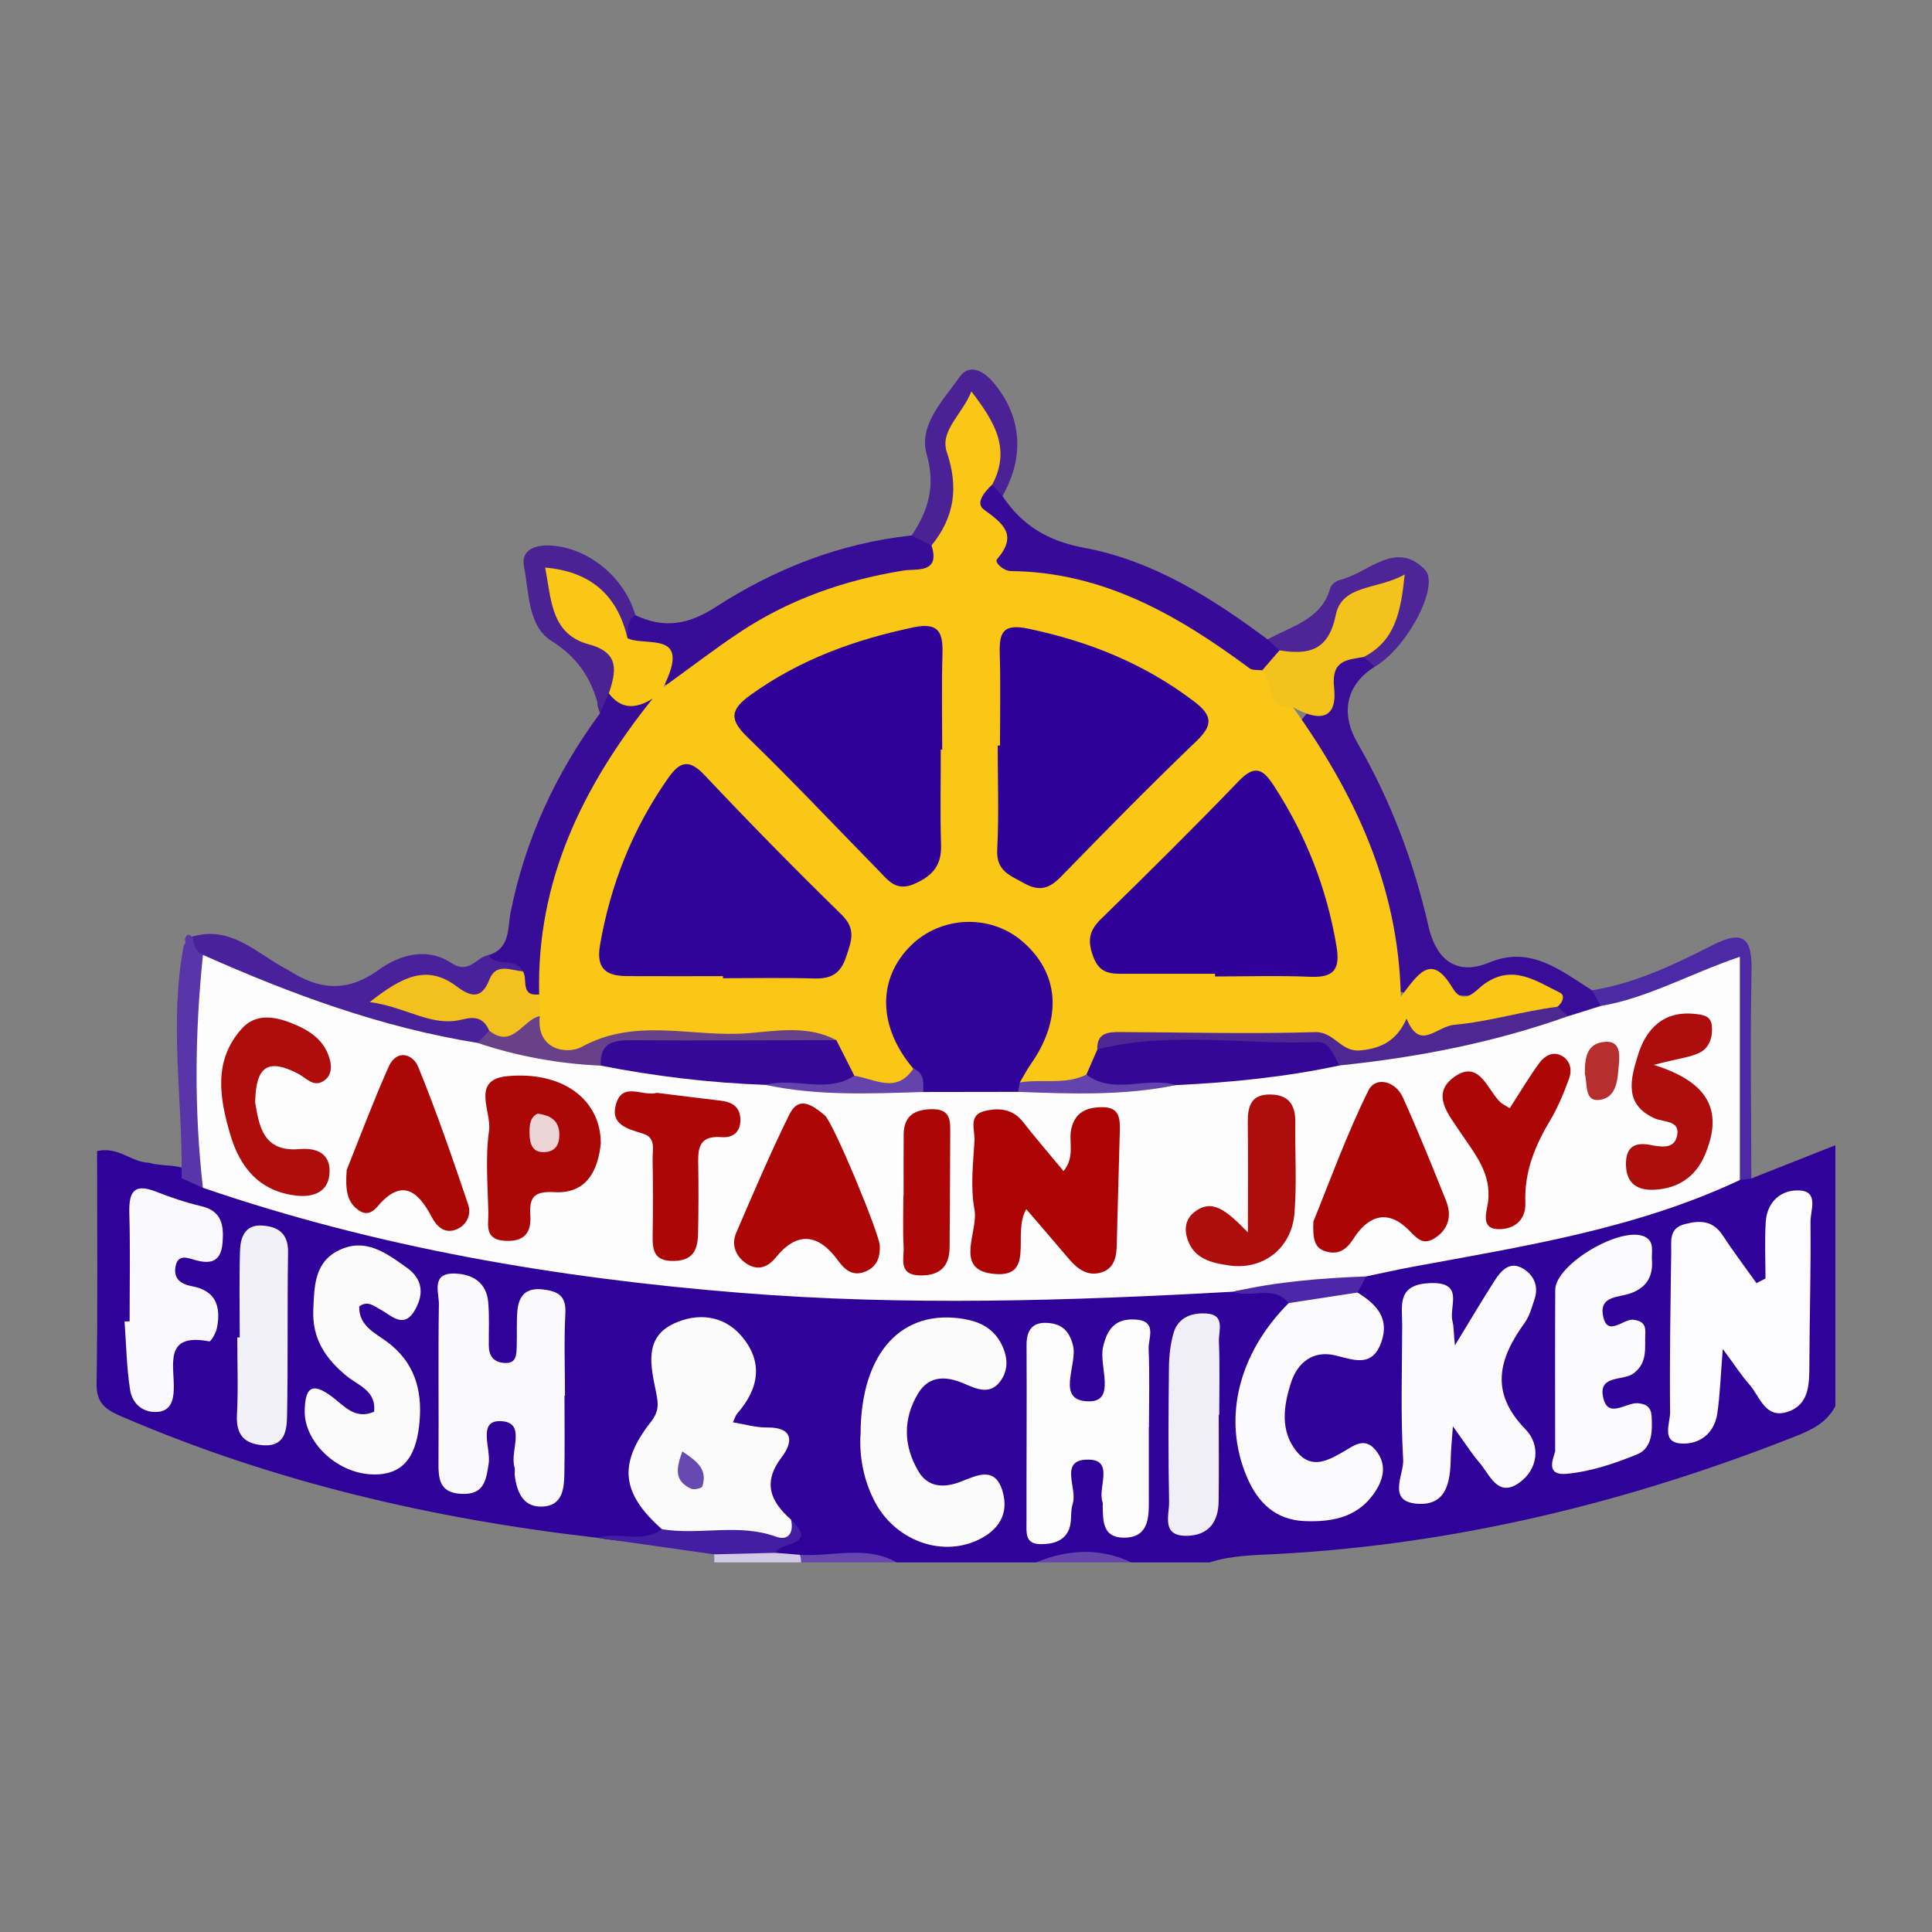 <?xml version="1.0" encoding="utf-8"?>
<!-- Generator: Adobe Illustrator 17.0.0, SVG Export Plug-In . SVG Version: 6.00 Build 0)  -->
<!DOCTYPE svg PUBLIC "-//W3C//DTD SVG 1.1//EN" "http://www.w3.org/Graphics/SVG/1.1/DTD/svg11.dtd">
<svg version="1.1" id="Layer_1" xmlns="http://www.w3.org/2000/svg" xmlns:xlink="http://www.w3.org/1999/xlink" x="0px" y="0px"
	 width="200px" height="200px" viewBox="0 0 200 200" enable-background="new 0 0 200 200" xml:space="preserve">
<rect x="0" y="0" width="200" height="200" fill="#808080" stroke="none"/>
<rect x="-207.667" width="200" height="200"/>
<rect x="207" fill="#FFB901" width="200" height="200"/>
<g>
	<path fill="#2F0299" d="M181.295,121.996c2.902-1.148,5.803-2.295,8.705-3.443c0,8.997,0,17.995,0,26.992
		c-0.882,1.734-2.479,2.492-4.183,3.163c-17.238,6.798-35.021,11.16-53.578,12.16c-2.347,0.126-4.736,0.132-7.019,0.872
		c-2.699,0-5.398,0-8.098,0c-3.299-0.736-6.598-0.736-9.897,0c-4.799,0-9.597,0-14.396,0c-3.066-0.99-6.219-0.21-9.318-0.463
		c-0.878,0.001-1.76,0-2.635-0.001c-2.323-1.072,1.404-2.572-0.274-3.69c-0.843-1.071-2.066-2.249-1.724-3.538
		c0.773-2.911,1.146-5.234-2.607-6.321c-1.208-0.35-0.563-1.812-0.18-2.778c0.441-1.114,1.028-2.204,0.795-3.449
		c-0.458-2.449-2.139-3.573-4.464-3.616c-2.708-0.051-3.833,1.728-3.509,4.126c0.385,2.844-0.109,5.252-1.803,7.592
		c-1.265,1.748-0.673,3.691,0.13,5.565c0.546,1.276,2.161,2.292,1.141,4.027c-2.173,0.491-4.341,0.4-6.509,0.002
		c-16.964-1.937-33.446-5.75-49.185-12.518c-1.619-0.696-2.724-1.315-2.688-3.443c0.133-8.035,0.053-16.074,0.053-24.074
		c2.205-0.508,3.585,1.182,5.373,1.207c1.437,0.432,3.041,0.083,4.397,0.922c0.876,0.37,1.793,0.603,2.711,0.852
		c19.937,6.268,40.352,9.221,61.206,10.649c14.708,1.008,29.255-0.596,43.872-0.226c1.967,0.187,4.081-0.296,5.76,1.224
		c1.064,2.112-0.681,3.291-1.605,4.734c-2.77,4.322-3.506,8.906-1.441,13.675c1.725,3.984,7.396,5.219,10.141,2.358
		c0.637-0.664,1.22-1.461,0.858-2.399c-0.433-1.124-1.402-0.708-2.289-0.587c-4.826,0.657-6.302-0.22-6.762-3.929
		c-0.587-4.739,1.331-7.729,5.347-8.336c4.718-0.712,4.718-0.712,2.562-5.535c-0.019-1.034,0.49-1.784,1.261-2.401
		c2.042-1.496,4.518-1.447,6.842-1.795c10.801-1.616,21.203-4.778,31.608-7.955C180.39,121.634,180.857,121.762,181.295,121.996z"/>
	<path fill="#6647AF" d="M82.804,160.951c3.345,0.222,6.805-1.023,10.025,0.789c-3.299,0-6.598,0-9.897,0
		c-0.255-0.139-0.358-0.302-0.312-0.489C82.67,161.051,82.731,160.951,82.804,160.951z"/>
	<path fill="#6345AC" d="M107.225,161.74c3.299-1.34,6.598-1.566,9.897,0C113.823,161.74,110.524,161.74,107.225,161.74z"/>
	<path fill="#D1C9E5" d="M82.804,160.951c0.083,0.256,0.126,0.519,0.128,0.789c-2.999,0-5.998,0-8.997,0
		c0.026-0.279,0.018-0.557-0.023-0.835c2.078-1.747,4.202-1.627,6.359-0.157C81.115,160.816,81.96,160.883,82.804,160.951z"/>
	<path fill="#390D97" d="M142.311,69.019c-3.189,2.003-3.419,5.059-1.826,7.82c3.463,6.002,5.858,12.302,7.39,19.047
		c0.677,2.982,2.528,5.316,6.305,3.748c4.28-1.777,7.376,0.841,10.626,2.88c0.923,0.401,1.472,0.975,0.955,2.048
		c-0.928,1.194-2.156,1.484-3.58,1.191c-0.644-0.207-1.142-0.608-1.521-1.16c-0.855-1.379-2.271-2.466-3.692-2.048
		c-3.328,0.977-6.549,0.321-9.824,0.36c-2.283,0.027-2.931-0.293-3.186-2.147c-1.177-8.556-3.881-16.523-8.879-23.644
		c-0.52-0.741-0.696-1.645-0.356-2.564c0.989-1.293,2.194-2.402,2.466-4.185c0.357-2.334,1.838-3.313,4.202-2.843
		C142.03,67.818,142.522,68.204,142.311,69.019z"/>
	<path fill="#370B98" d="M103.772,51.342c2.025,3.055,4.707,4.668,8.473,5.369c7.139,1.329,13.215,5.193,18.984,9.483
		c0.972-0.435,1.363,0.124,1.608,0.936c-0.026,1.454-0.873,2.225-2.175,2.616c-1.931,0.279-3.473-0.677-4.953-1.68
		c-6.002-4.071-12.382-7.141-19.73-7.831c-1.703-0.16-3.818-0.86-3.337-2.766c0.662-2.622-4.267-5.365,0.288-7.663
		C103.712,50.045,104.188,50.449,103.772,51.342z"/>
	<path fill="#370C96" d="M50.579,98.87c2.281-0.682,1.962-2.848,2.281-4.437c1.523-7.592,4.69-14.401,9.258-20.603
		c-0.388-0.949-0.473-1.816,0.637-2.362c0.741-0.138,1.486-0.06,2.227,0.004c3.532,0.307,4.091,1.15,1.88,4.003
		c-6.036,7.788-9.525,16.455-9.996,26.316c-0.029,0.605-0.351,1.13-0.732,1.602c-1.654,0.823-2.376-0.313-3.095-1.461
		C52.655,100.567,50.415,100.676,50.579,98.87z"/>
	<path fill="#370C97" d="M65.773,63.681c2.911,1.403,5.479,0.991,8.243-0.797c6.189-4.004,12.954-6.666,20.361-7.453
		c1.01-0.479,1.752,0.013,2.449,0.669c1.788,3.617-1.328,3.697-3.253,4.09c-7.09,1.447-13.755,3.761-19.464,8.37
		c-0.462,0.373-0.913,0.769-1.406,1.097c-1.81,1.204-3.741,3.343-4.676-0.85c-0.371-1.665-2.605-1.277-3.47-2.549
		C64.281,65.076,63.902,63.846,65.773,63.681z"/>
	<path fill="#49229B" d="M50.579,98.87c0.832,1.303,2.822,0.171,3.552,1.688c-3.308,4.446-7.922,2.184-12.178,2.278
		c1.718,1.44,3.667,1.578,5.642,1.621c1.797,0.039,3.303,0.439,3.346,2.678c-0.228,0.708-0.735,1.128-1.401,1.396
		c-1.475,0.465-2.955,0.342-4.402-0.062c-8.45-2.36-16.913-4.687-24.702-8.89c-0.852-0.679-1.09-1.535-0.731-2.56
		c4.21-1.371,6.91,1.767,10.118,3.39c3.105,2.032,6.055,2.386,9.332,0.019c2.182-1.576,5.032-2.419,7.542-0.753
		C48.579,100.926,49.292,99.068,50.579,98.87z"/>
	<path fill="#4A2296" d="M96.431,56.466c-0.684-0.345-1.369-0.69-2.053-1.034c1.72-2.586,2.498-5.074,1.547-8.428
		c-0.849-2.995,1.727-5.581,3.412-7.982c0.915-1.304,2.306-0.786,3.386,0.447c3.017,3.443,3.435,7.729,1.048,11.873
		c-0.351-0.393-0.701-0.786-1.052-1.179c-0.986-2.171,0.472-5.079-2.179-6.975c-1.32,1.903-1.375,3.946-0.891,5.928
		C100.469,52.471,99.503,54.89,96.431,56.466z"/>
	<path fill="#4A2294" d="M65.773,63.681c-0.938,0.567-0.739,1.525-0.818,2.387c-1.64,0.817-1.66-0.708-1.88-1.481
		c-0.701-2.465-2.372-3.669-5.049-4.228c0.033,3.082,2.141,4.378,4.209,5.759c2.332,1.556,3.512,3.359,0.789,5.66
		c-0.302,0.684-0.605,1.368-0.907,2.052c-0.661-3.175-2.043-5.604-5.029-7.483c-2.463-1.55-2.311-5-2.845-7.714
		c-0.32-1.625,1.012-2.218,2.607-2.165C60.76,56.599,64.647,59.703,65.773,63.681z"/>
	<path fill="#4D2596" d="M132.453,67.327c-0.408-0.377-0.816-0.755-1.224-1.133c2.467-1.395,5.552-2.021,6.483-5.324
		c0.099-0.351,0.604-0.746,0.987-0.835c2.918-0.679,5.732-4.181,8.785-1.095c1.667,1.685-1.935,8.248-5.173,10.078
		c-0.382-0.335-0.764-0.671-1.145-1.006c0.741-2.405,2.723-4.256,3.032-6.895c-2.723,0.558-4.451,2.151-5.664,4.698
		C137.24,68.532,135.157,69.554,132.453,67.327z"/>
	<path fill="#4D2AA5" d="M165.704,104.139c-0.299-0.542-0.598-1.083-0.897-1.625c4.474-0.713,8.509-2.661,12.477-4.673
		c3.304-1.676,4.1-0.632,4.033,2.72c-0.142,7.142-0.03,14.29-0.021,21.435c-0.396,0.052-0.791,0.105-1.187,0.157
		c-2.344-3.416-0.882-7.274-1.247-10.919c-0.311-3.103,1.346-7.241-0.713-9.07c-2.073-1.843-5.294,1.5-8.164,2.028
		C168.543,104.458,167.119,105.264,165.704,104.139z"/>
	<path fill="#5835A8" d="M19.971,97.124c0.052,0.753,0.323,1.375,1.041,1.728c0.884,1.604,1.423,3.334,1.226,5.15
		c-0.684,6.303,1.233,12.774-1.232,18.956c-0.736-0.33-1.472-0.66-2.208-0.99c0.136-8.034-1.318-16.084,0.229-24.105
		c0.185-0.172,0.218-0.368,0.098-0.59C19.305,96.654,19.588,96.604,19.971,97.124z"/>
	<path fill="#431DA2" d="M80.271,160.748c-2.12,0.052-4.239,0.105-6.359,0.157c-4.012-0.57-8.024-1.141-12.037-1.711
		c2.159-0.694,4.592,0.631,6.64-0.895c2.936-1.008,5.894-1.67,9.01-0.817c1.453,0.398,2.932,0.536,4.357-0.179
		C84.809,160.073,80.736,159.567,80.271,160.748z"/>
	<path fill="#FDFDFD" d="M21.006,122.958c-0.916-8.036-0.835-16.071,0.006-24.107c9.142,4.074,18.487,7.516,28.424,9.11
		c4.534-0.98,8.744,1.286,13.18,1.304c5.623,0.791,11.289,1.218,16.903,2.082c5.308,1.125,10.678,0.33,16.014,0.523
		c3.269-0.13,6.537-0.139,9.804-0.007c5.348-0.149,10.723,0.561,16.04-0.504c5.651-0.686,11.279-1.573,16.947-2.131
		c5.944-0.486,11.718-1.937,17.488-3.316c2.183-0.522,4.317-0.765,6.523-0.718c1.123-0.352,2.246-0.703,3.368-1.055
		c4.854-0.814,9.152-3.309,14.405-5.091c0,8.039,0,15.572,0,23.106c-10.751,5.062-22.368,6.854-33.895,8.987
		c-1.603,0.297-3.194,0.66-4.79,0.992c-4.328,2.762-9.233,0.508-13.755,1.582c-17,0.954-34.009,1.486-51.007,0.119
		C57.707,132.311,39.056,129.149,21.006,122.958z"/>
	<path fill="#FCFBFD" d="M182.762,132.35c0-1.942-0.09-3.889,0.024-5.824c0.127-2.15,1.63-3.416,3.548-3.288
		c1.968,0.132,1.074,2.109,1.086,3.232c0.056,4.932-0.097,9.866-0.114,14.799c-0.007,2.015,0,4.139-2.257,4.883
		c-2.336,0.77-2.869-1.622-3.987-2.87c-0.778-0.868-1.409-1.867-2.718-3.635c-0.227,2.8-0.287,4.753-0.569,6.673
		c-0.309,2.099-1.879,3.252-3.79,3.107c-2.038-0.154-1.084-2.115-1.096-3.225c-0.062-5.53,0.044-11.063,0.114-16.594
		c0.015-1.155-0.244-2.454,1.398-2.887c1.573-0.415,2.911-0.392,3.927,1.158c1.106,1.689,2.329,3.302,3.501,4.949
		C182.14,132.667,182.451,132.508,182.762,132.35z"/>
	<path fill="#FBFBFC" d="M81.881,157.305c0.319,1.326-0.261,2.238-1.542,1.772c-3.896-1.416-7.916-0.12-11.824-0.777
		c-4.15-3.691-4.571-6.708-1.155-11.082c0.905-1.159,0.792-1.91,0.546-3.14c-0.519-2.599-1.301-5.601,1.863-7.068
		c2.415-1.12,5.111-0.89,6.975,1.28c2.303,2.682,1.833,5.462-0.424,8.036c-0.18,0.205-0.254,0.504-0.45,0.912
		c1.216,0.195,2.379,0.55,3.538,0.535c2.78-0.036,2.681,1.543,1.525,3.056C78.916,153.467,79.74,155.416,81.881,157.305z"/>
	<path fill="#F9F9FC" d="M58.437,144.473c0,2.696,0.035,5.392-0.013,8.086c-0.027,1.532-0.188,3.242-2.139,3.394
		c-2.08,0.162-2.762-1.406-2.995-3.191c-0.038-0.295,0.054-0.62-0.032-0.894c-0.517-1.65,1.35-4.702-1.497-4.754
		c-2.327-0.043-0.937,2.837-1.171,4.379c-0.273,1.796-0.489,3.255-2.813,3.152c-2.392-0.106-2.397-1.672-2.384-3.44
		c0.04-5.391-0.044-10.783,0.041-16.173c0.02-1.252-0.875-3.327,1.753-3.192c1.84,0.094,3.174,0.993,3.352,2.957
		c0.134,1.486,0.048,2.993,0.062,4.49c0.009,1.036,0.451,1.704,1.55,1.8c1.363,0.118,1.308-0.876,1.339-1.756
		c0.042-1.197-0.03-2.4,0.066-3.592c0.125-1.56,0.856-2.466,2.62-2.26c1.522,0.178,2.451,0.609,2.352,2.46
		c-0.152,2.837-0.04,5.688-0.04,8.534C58.471,144.473,58.454,144.473,58.437,144.473z"/>
	<path fill="#FBFAFC" d="M150.403,147.651c-0.128,1.839-0.212,2.575-0.224,3.313c-0.038,2.407-0.412,4.915-3.442,4.706
		c-3.211-0.221-1.393-3.021-1.482-4.539c-0.269-4.629-0.114-9.283-0.101-13.927c0.006-2.025-0.594-4.207,2.811-4.373
		c3.727-0.181,1.996,2.421,2.397,3.947c0.131,0.499,0.111,1.037,0.248,2.494c1.702-2.784,2.887-4.796,4.15-6.758
		c0.676-1.049,1.593-2.006,2.943-1.166c1.08,0.672,1.591,1.793,1.16,3.11c-0.278,0.849-0.517,1.769-1.027,2.473
		c-2.686,3.713-3.66,7.197,0.073,11.02c1.604,1.643,1.327,4.166-0.66,5.559c-2.23,1.563-3.032-0.878-4.121-2.129
		C152.368,150.508,151.749,149.511,150.403,147.651z"/>
	<path fill="#FCFCFD" d="M118.927,147.722c0,2.696,0.001,5.392,0,8.087c-0.001,1.8-0.356,3.401-2.614,3.372
		c-2.156-0.027-2.121-1.684-2.163-3.216c-0.004-0.15,0.038-0.314-0.011-0.447c-0.544-1.503,1.24-4.35-1.408-4.417
		c-3.201-0.081-1.155,2.971-1.68,4.553c-0.274,0.828-0.059,1.828-0.373,2.629c-0.495,1.261-1.671,1.571-2.957,1.567
		c-1.624-0.005-1.457-1.191-1.458-2.202c-0.008-6.14,0.038-12.281,0.007-18.421c-0.008-1.482,0.587-2.345,2.052-2.285
		c1.432,0.059,2.339,0.665,2.757,2.337c0.506,2.024-1.903,5.789,1.674,5.787c2.824-0.001,0.981-3.662,1.436-5.634
		c0.442-1.912,1.31-2.952,3.326-2.837c2.341,0.133,1.344,1.921,1.392,3.04c0.115,2.691,0.037,5.39,0.037,8.086
		C118.938,147.722,118.932,147.722,118.927,147.722z"/>
	<path fill="#FBFBFC" d="M89.086,148.402c0.041-8.453,4.33-12.983,10.784-11.847c1.573,0.277,2.856,0.951,3.648,2.314
		c0.799,1.375,0.997,2.93-0.049,4.227c-1.057,1.311-2.413,0.674-3.669,0.133c-1.818-0.783-3.61-0.876-4.751,1.01
		c-1.599,2.644-1.531,5.455,0.035,8.085c1.001,1.682,2.661,1.717,4.363,1.062c1.687-0.649,3.57-1.666,4.345,1.013
		c0.685,2.368-0.456,4.055-2.621,5.051c-3.826,1.761-8.571-0.035-10.645-4.057C89.335,153.08,88.934,150.586,89.086,148.402z"/>
	<path fill="#FBFAFC" d="M140.53,133.804c1.92,1.184,3.351,2.634,2.465,5.133c-0.953,2.685-2.851,1.824-4.815,1.364
		c-2.256-0.529-3.862,0.767-4.517,2.781c-0.791,2.432-1.205,5.078,0.637,7.262c1.506,1.786,3.214,0.84,4.834-0.104
		c1.002-0.584,2.088-1.468,3.197-0.204c1.154,1.314,1.01,2.775,0.166,4.162c-1.692,2.779-4.361,3.38-7.382,3.269
		c-3.133-0.116-4.936-1.969-6.048-4.598c-2.545-6.014-0.874-12.754,4.338-17.974C135.609,133.42,137.835,132.08,140.53,133.804z"/>
	<path fill="#FBFAFC" d="M160.989,150.093c0-6.097-0.019-11.333,0.008-16.568c0.014-2.668,6.944-6.738,9.327-5.472
		c0.976,0.518,0.619,1.557,0.684,2.407c0.13,1.715-0.605,2.869-2.247,3.436c-1.194,0.412-3.12,0.269-2.84,2.151
		c0.376,2.532,2.099,0.433,3.181,0.575c0.979,0.129,1.266,0.554,1.22,1.415c-0.078,1.455,0.279,2.974-1.18,4.11
		c-1.072,0.835-3.594,0.163-3.213,2.359c0.434,2.503,2.372,0.651,3.634,0.755c0.883,0.073,1.359,0.439,1.411,1.339
		c0.09,1.549,0.067,3.311-1.481,3.946c-2.334,0.957-4.83,1.797-7.318,2.022C159.607,152.801,161.127,150.396,160.989,150.093z"/>
	<path fill="#FBFBFC" d="M38.726,146.141c0.246-2.169-1.633-2.709-2.807-3.668c-2.215-1.808-3.618-3.882-3.487-6.889
		c0.107-2.451,0.111-4.937,2.685-6.172c2.732-1.311,4.87,0.309,6.971,1.798c1.644,1.164,1.815,2.684,0.914,4.322
		c-1.188,2.159-2.465,0.635-3.705-0.019c-0.633-0.334-1.24-0.905-2.109-0.272c-0.069,1.949,1.588,2.726,2.805,3.609
		c2.896,2.102,3.726,4.998,3.441,8.282c-0.263,3.039-1.271,5.729-5.094,5.489c-3.626-0.227-6.832-3.436-6.796-6.521
		c0.027-2.32,0.639-3.16,2.841-1.501C35.606,145.519,36.767,147.008,38.726,146.141z"/>
	<path fill="#F9F8FC" d="M13.418,136.786c0-3.726,0.074-7.455-0.029-11.178c-0.058-2.121,0.392-3.185,2.759-2.25
		c1.524,0.602,3.094,1.129,4.687,1.504c2.133,0.501,2.338,1.972,2.208,3.75c-0.162,2.208-1.437,2.269-3.127,1.744
		c-0.693-0.215-1.505-0.41-1.73,0.684c-0.285,1.384,0.591,1.905,1.701,2.113c2.502,0.467,2.986,2.132,2.579,4.284
		c-0.1,0.529-0.624,1.458-0.802,1.424c-4.799-0.923-3.588,2.516-3.674,4.993c-0.039,1.136-0.343,2.176-1.614,2.298
		c-1.567,0.151-2.677-0.837-2.903-2.247c-0.375-2.341-0.404-4.737-0.579-7.11C13.069,136.792,13.244,136.789,13.418,136.786z"/>
	<path fill="#F3F1F8" d="M24.817,138.448c0-2.975-0.06-5.953,0.026-8.925c0.041-1.399,0.487-2.77,2.295-2.654
		c1.646,0.106,2.717,0.803,2.684,2.78c-0.094,5.652,0.003,11.307-0.106,16.959c-0.028,1.435-0.219,3.137-2.409,3.007
		c-1.964-0.117-2.89-1.041-2.778-3.142c0.142-2.668,0.034-5.349,0.034-8.024C24.648,138.448,24.732,138.448,24.817,138.448z"/>
	<path fill="#F0EEF7" d="M126.164,146.467c0,2.987,0.031,5.974-0.011,8.96c-0.029,2.063-0.979,3.47-3.175,3.557
		c-2.829,0.111-1.925-2.121-1.954-3.536c-0.096-4.627-0.066-9.258-0.016-13.887c0.013-1.179,0.149-2.392,0.464-3.524
		c0.487-1.753,2.057-2.196,3.561-2.049c1.799,0.176,1.109,1.821,1.15,2.864c0.1,2.535,0.033,5.076,0.033,7.615
		C126.199,146.467,126.182,146.467,126.164,146.467z"/>
	<path fill="#4C28A8" d="M140.53,133.804c-2.375,0.363-4.751,0.726-7.126,1.09c-1.591-1.955-3.895-0.442-5.736-1.179
		c4.525-1.045,9.13-1.402,13.755-1.582C141.125,132.69,140.827,133.247,140.53,133.804z"/>
	<path fill="#FBC717" d="M63.025,71.778c0.77-2.278,1.142-4.215-2.062-5.074c-3.972-1.065-3.88-4.698-4.531-7.952
		c4.727,0.42,7.492,2.863,8.523,7.316c1.908,0.923,6.721-0.905,3.715,5.063c3.029-2.184,5.425-4.033,7.94-5.699
		c5.149-3.41,10.844-5.39,16.938-6.374c1.284-0.207,3.826,0.353,2.882-2.592c2.376-2.929,2.822-6,1.579-9.684
		c-0.742-2.201,1.649-3.934,2.545-6.264c2.299,3.023,4.164,5.866,2.164,9.645c-0.786,0.729-1.797,1.913-0.859,2.594
		c2.025,1.469,3.511,2.631,1.349,5.139c-0.28,0.325,0.674,1.214,1.435,1.222c9.573,0.093,17.333,4.595,24.712,10.066
		c0.314,0.233,0.867,0.144,1.309,0.205c1.762,0.691,2.449,2.28,3.19,3.822c6.344,8.893,10.924,18.467,11.158,29.959
		c1.747-2.253,3.124-4.631,5.32-0.947c1.204,2.021,2.398,0.306,3.285-0.334c2.952-2.13,5.387-0.343,7.87,0.873
		c0.572,0.28,0.273,1.043-0.265,1.461c-4.012,2.565-8.776,2.935-13.206,3.566c-1.932,0.275-3.673,0.843-5.478,1.35
		c-1.344,0.378-2.592,0.338-3.953-0.032c-7.496-2.038-15.111-0.897-22.687-0.693c-0.394,0.011-0.748,0.47-1.068,0.788
		c-0.771,0.858-1.288,1.928-2.216,2.65c-2.173,1.12-4.511,0.841-6.819,0.794c-1.564-1.752,0.206-2.988,0.777-4.315
		c1.874-4.361,1.367-7.321-1.95-9.94c-2.798-2.209-5.679-2.376-8.618-0.275c-2.993,2.14-3.746,5.887-2.002,10.047
		c0.399,0.953,1.086,1.789,1.147,2.882c-1.842,3.148-4.434,1.377-6.81,1.043c-1.429-0.894-1.849-2.751-3.401-3.526
		c-7.992-0.484-15.941-1.25-23.908,0.54c-2.847,0.64-5.816,0.109-6.084-3.924c0.038-0.843,0.502-1.52,0.869-2.235
		c-0.291-11.709,4.454-21.498,11.748-30.628C65.732,73.474,64.244,73.375,63.025,71.778z"/>
	<path fill="#F3C21D" d="M133.856,73.21c-2.908,0.266-2.029-2.63-3.19-3.822c0.595-0.687,1.191-1.374,1.787-2.061
		c3.012,0.478,5.065,0.058,5.83-3.674c0.651-3.177,4.291-2.577,7.133-4.187c-0.41,3.898-0.976,6.868-4.25,8.548
		c-1.799,0.3-3.367,0.343-3.06,3.187C138.49,74.76,136.259,74.582,133.856,73.21z"/>
	<path fill="#4F2793" d="M113.595,108.647c-0.07-1.754,1.144-1.817,2.397-1.811c6.709,0.031,13.422,0.218,20.123,0.009
		c2.023-0.063,2.644,2.069,4.689,1.893c2.416-0.208,3.878-1.21,4.806-3.295c1.373,3.422,3.047,0.813,4.946,0.642
		c3.647-0.328,7.09-1.421,10.668-1.863c0.37,0.324,0.741,0.647,1.111,0.971c-7.662,2.733-15.582,4.269-23.654,5.1
		c-1.961-1.392-4.229-1.128-6.443-1.232C126.026,108.771,119.789,109.668,113.595,108.647z"/>
	<path fill="#F2C11D" d="M55.818,102.942c0.021,0.748,0.043,1.497,0.064,2.245c-1.235,2.26-2.6,4.071-5.23,1.517
		c-0.578-1.281-1.36-1.531-2.824-1.161c-3.178,0.804-5.753-1.308-9.557-1.808c3.395-2.656,5.935-3.932,9.015-1.615
		c1.389,1.045,2.557,1.411,3.384-0.731c0.669-1.732,2.207-0.942,3.462-0.831C54.667,101.371,53.811,103.169,55.818,102.942z"/>
	<path fill="#694189" d="M50.651,106.704c2.442,1.902,3.448-1.145,5.23-1.517c-0.388,3.583,2.893,3.981,4.339,3.185
		c5.646-3.107,11.515-0.948,17.227-1.415c2.996-0.245,6.199-0.84,9.13,0.718c-1.503,1.658-3.538,1.379-5.443,1.419
		c-4.929,0.103-9.861-0.023-14.792,0.076c-1.502,0.03-3.008-0.111-4.154,1.144c-4.36-0.195-8.614-0.967-12.754-2.353
		C49.841,107.542,50.246,107.123,50.651,106.704z"/>
	<path fill="#310499" d="M94.553,110.63c-3.667-4.305-3.767-9.288-0.256-12.75c3.098-3.054,8.131-3.278,11.443-0.508
		c3.934,3.291,4.288,8.059,0.968,12.786c-0.422,0.601-0.759,1.263-1.136,1.897c0.41,0.418,0.346,0.743-0.192,0.974
		c-3.271,0.005-6.542,0.01-9.812,0.015C94.559,112.521,95.607,111.133,94.553,110.63z"/>
	<path fill="#AC0404" d="M106.24,125.179c-1.543,2.555,1.139,7.327-3.628,6.661c-3.831-0.536-1.305-4.358-1.735-6.635
		c-0.434-2.302-0.135-4.763,0.003-7.144c0.061-1.055-0.666-2.6,0.989-3.03c1.468-0.381,2.947-0.278,4.042,1.125
		c1.278,1.637,2.641,3.208,4.19,5.076c1.21-1.487,0.508-3.021,0.793-4.334c0.402-1.853,1.706-2.301,3.327-2.278
		c1.745,0.025,1.727,1.316,1.699,2.536c-0.091,3.873-0.225,7.745-0.308,11.618c-0.027,1.266-0.214,2.496-1.554,2.932
		c-1.472,0.48-2.55-0.358-3.468-1.453C109.2,128.598,107.778,126.97,106.24,125.179z"/>
	<path fill="#AC0706" d="M91.076,128.965c0.045,1.124-0.259,2.088-1.348,2.602c-1.35,0.637-2.207-0.017-2.997-1.101
		c-1.98-2.717-4.177-3.059-6.409-0.307c-0.924,1.14-1.982,1.384-3.105,0.611c-1.053-0.725-1.539-1.909-1.003-3.152
		c1.771-4.106,3.517-8.229,5.493-12.237c1.018-2.065,2.493-0.888,3.659,0.062C86.261,116.172,91.089,127.851,91.076,128.965z"/>
	<path fill="#AC0505" d="M135.961,126.45c1.629-3.982,3.394-8.909,5.699-13.57c0.73-1.477,2.787-0.993,3.558,0.711
		c1.597,3.531,3.045,7.131,4.486,10.73c0.63,1.574,0.213,3.011-1.245,3.893c-1.352,0.819-1.976-0.306-2.907-1.145
		c-2.136-1.926-4.038-1.033-5.425,1.142c-0.737,1.155-1.59,1.75-2.954,1.312C136.148,129.194,135.872,128.389,135.961,126.45z"/>
	<path fill="#AC0707" d="M62.194,118.355c-0.279,2.787-1.447,5.255-4.812,5.057c-2.196-0.129-2.594,0.621-2.482,2.423
		c0.116,1.862-0.701,2.735-2.657,2.611c-2.162-0.137-1.661-1.722-1.689-2.947c-0.065-2.831-0.318-5.706,0.074-8.483
		c0.271-1.919-1.902-5.247,1.866-5.608C58.276,110.855,62.193,113.851,62.194,118.355z"/>
	<path fill="#AC0707" d="M35.889,121.115c1.293-3.216,2.703-6.996,4.338-10.677c0.827-1.861,2.51-1.35,3.061-0.004
		c1.919,4.682,3.56,9.482,5.184,14.278c0.352,1.04-0.179,2.17-1.287,2.581c-1.186,0.44-1.981-0.327-2.508-1.332
		c-1.432-2.733-3.128-4.007-5.61-1.051c-0.553,0.659-1.188,0.891-1.919,0.391C35.868,124.427,35.749,123.096,35.889,121.115z"/>
	<path fill="#AE0D0D" d="M129.183,127.577c0-4.804,0.03-8.067-0.012-11.329c-0.022-1.688,0.3-2.995,2.374-2.947
		c1.902,0.044,2.572,1.124,2.547,2.901c-0.045,3.128,0.161,6.272-0.086,9.381c-0.291,3.66-3.265,5.944-6.814,5.412
		c-1.75-0.262-3.593-0.656-4.266-2.714c-0.354-1.083-0.197-2.105,0.735-2.824C125.475,124.056,126.929,125.265,129.183,127.577z"/>
	<path fill="#AE0D0C" d="M26.415,114.135c0.405,2.317,0.758,5.158,4.602,4.819c2.117-0.186,3.328,0.745,3.068,2.754
		c-0.227,1.749-1.744,2.259-3.444,2.058c-3.803-0.45-5.808-2.928-6.801-6.304c-1.121-3.81-1.79-7.733,1.245-11.033
		c1.355-1.473,3.224-1.25,5.034-0.538c1.895,0.746,3.495,1.737,4.04,3.854c0.197,0.765,0.119,1.56-0.522,2.057
		c-1.132,0.877-1.883-0.189-2.772-0.65C27.776,109.553,26.474,110.316,26.415,114.135z"/>
	<path fill="#AC0606" d="M156.289,114.72c1.098-1.699,2.001-3.234,3.049-4.662c0.525-0.716,1.369-1.279,2.32-0.771
		c0.91,0.487,1.09,1.484,0.783,2.335c-0.551,1.525-1.185,3.052-2.014,4.44c-1.558,2.607-2.642,5.31-2.521,8.4
		c0.076,1.93-1.236,2.802-2.788,2.782c-1.9-0.024-1.205-1.842-1.083-2.752c0.405-3.019-1.378-5.052-2.845-7.257
		c-1.232-1.852-3.14-4.005-0.609-5.778c2.553-1.789,3.358,1.314,4.727,2.637C155.516,114.295,155.802,114.414,156.289,114.72z"/>
	<path fill="#AD0D0D" d="M171.193,110.236c6.116,1.897,7.081,5.114,5.293,9.334c-0.955,2.254-2.777,3.477-5.242,3.59
		c-1.744,0.08-2.884-0.643-2.925-2.56c-0.037-1.752,0.771-2.41,2.519-2.078c0.998,0.189,2.367,0.463,2.724-0.768
		c0.523-1.808-1.29-1.549-2.253-1.974c-3.271-1.445-2.487-4.137-1.762-6.516c0.844-2.773,2.683-4.673,5.953-4.299
		c0.718,0.082,1.564,0.166,1.695,1.118c0.152,1.103-0.185,2.261-1.063,2.785C175.172,109.441,173.92,109.521,171.193,110.236z"/>
	<path fill="#AC0606" d="M67.987,113.129c2.213,0.273,4.422,0.556,6.634,0.813c1.171,0.136,1.986,0.646,2.024,1.918
		c0.038,1.308-0.753,1.953-1.959,1.857c-2.555-0.204-2.43,1.452-2.4,3.17c0.039,2.232,0.022,4.466-0.018,6.698
		c-0.029,1.605-0.359,2.882-2.456,2.947c-2.258,0.07-2.274-1.271-2.247-2.877c0.043-2.53,0.037-5.061-0.008-7.591
		c-0.018-0.981,0.382-2.266-0.941-2.691c-1.614-0.519-3.496-0.909-2.834-3.115C64.471,111.949,66.556,113.552,67.987,113.129z"/>
	<path fill="#350897" d="M62.189,110.313c-0.115-2.623,1.596-2.641,3.535-2.628c6.951,0.047,13.903,0.001,20.854-0.01
		c0.621,1.229,1.243,2.458,1.865,3.687c-2.817,2.709-6.084,1.035-9.188,0.945C73.513,112.097,67.826,111.421,62.189,110.313z"/>
	<path fill="#340796" d="M113.595,108.647c7.512-1.943,15.147-0.458,22.718-0.782c1.447-0.062,1.71,1.481,2.368,2.428
		c-5.588,1.2-11.252,1.769-16.952,2.036c-3.128-0.028-6.49,1.94-9.269-1.082C112.838,110.381,113.217,109.514,113.595,108.647z"/>
	<path fill="#AC0606" d="M93.543,123.719c0-2.091-0.018-4.182,0.005-6.273c0.021-1.859,1.015-2.569,2.846-2.624
		c2.115-0.064,1.979,1.298,1.973,2.665c-0.016,3.883-0.031,7.766-0.064,11.649c-0.018,2.045-1.093,2.953-3.117,2.894
		c-2.219-0.065-1.584-1.742-1.644-2.936c-0.09-1.788-0.023-3.584-0.023-5.376C93.527,123.719,93.535,123.719,93.543,123.719z"/>
	<path fill="#B72E2F" d="M164.063,111.173c-0.002-1.617,0.138-3.178,2.105-3.324c1.485-0.11,1.52,1.173,1.426,2.186
		c-0.146,1.573-0.12,3.645-2.112,3.834C164.014,114.008,164.342,112.164,164.063,111.173z"/>
	<path fill="#6443AB" d="M79.254,112.308c3.009-0.837,6.287,0.947,9.188-0.946c2.104,0.318,4.36,1.9,6.109-0.733
		c1.197,0.445,1.027,1.463,1.016,2.414C90.112,113.21,84.651,113.467,79.254,112.308z"/>
	<path fill="#6343AC" d="M112.46,111.248c2.881,2.143,6.246,0.148,9.269,1.082c-5.412,1.113-10.88,0.908-16.349,0.699
		c0.064-0.325,0.127-0.649,0.191-0.974C107.855,111.669,110.26,112.333,112.46,111.248z"/>
	<path fill="#674AB1" d="M70.631,150.248c1.523,1.008,2.651,1.869,2.072,3.629c-0.064,0.196-0.847,0.373-1.152,0.236
		C69.745,153.3,70.022,151.968,70.631,150.248z"/>
	<path fill="#2F0298" d="M74.843,101.051c-3.293,0-6.586,0.012-9.879-0.004c-2.124-0.011-3.293-0.664-2.85-3.219
		c1.093-6.306,3.389-12.061,7.067-17.297c1.234-1.757,2.185-1.957,3.78-0.264c4.618,4.901,9.339,9.71,14.156,14.416
		c1.55,1.514,1.013,2.747,0.467,4.39c-0.592,1.78-1.599,2.266-3.318,2.217c-3.139-0.089-6.282-0.025-9.423-0.025
		C74.843,101.193,74.843,101.122,74.843,101.051z"/>
	<path fill="#2F0198" d="M97.39,77.607c0,3.291-0.073,6.584,0.026,9.871c0.063,2.091-0.843,3.164-2.73,4.006
		c-1.946,0.869-2.747-0.364-3.763-1.399c-4.504-4.589-8.908-9.282-13.527-13.753c-1.92-1.858-1.82-2.868,0.324-4.406
		c5.096-3.657,10.769-5.709,16.844-6.984c2.686-0.564,3.061,0.602,2.998,2.796c-0.095,3.287-0.025,6.579-0.025,9.869
		C97.489,77.608,97.439,77.608,97.39,77.607z"/>
	<path fill="#2E0198" d="M103.519,77.181c0-3.143,0.068-6.288-0.023-9.428c-0.063-2.189,0.222-3.249,2.981-2.667
		c6.266,1.321,11.987,3.619,17.109,7.509c1.921,1.459,2.03,2.436,0.253,4.14c-4.756,4.561-9.38,9.264-13.976,13.989
		c-1.224,1.259-2.241,1.612-3.875,0.695c-1.463-0.821-2.871-1.263-2.757-3.455c0.187-3.585,0.051-7.188,0.051-10.783
		C103.362,77.181,103.441,77.181,103.519,77.181z"/>
	<path fill="#2F0198" d="M125.781,100.805c-3.138,0-6.275-0.005-9.413,0.002c-1.369,0.003-2.52-0.002-3.173-1.716
		c-0.628-1.65-0.495-2.712,0.77-3.947c4.815-4.702,9.601-9.436,14.266-14.285c1.689-1.755,2.526-1.236,3.657,0.506
		c3.305,5.093,5.46,10.583,6.464,16.581c0.402,2.4-0.257,3.274-2.704,3.17c-3.284-0.139-6.578-0.034-9.868-0.034
		C125.78,100.99,125.78,100.897,125.781,100.805z"/>
	<path fill="#ECD4D4" d="M55.664,115.284c1.504,0.2,2.188,0.851,2.235,2.059c0.037,0.964-0.27,1.79-1.362,1.912
		c-1.435,0.161-1.7-0.825-1.722-1.959C54.799,116.404,54.921,115.583,55.664,115.284z"/>
</g>
</svg>
